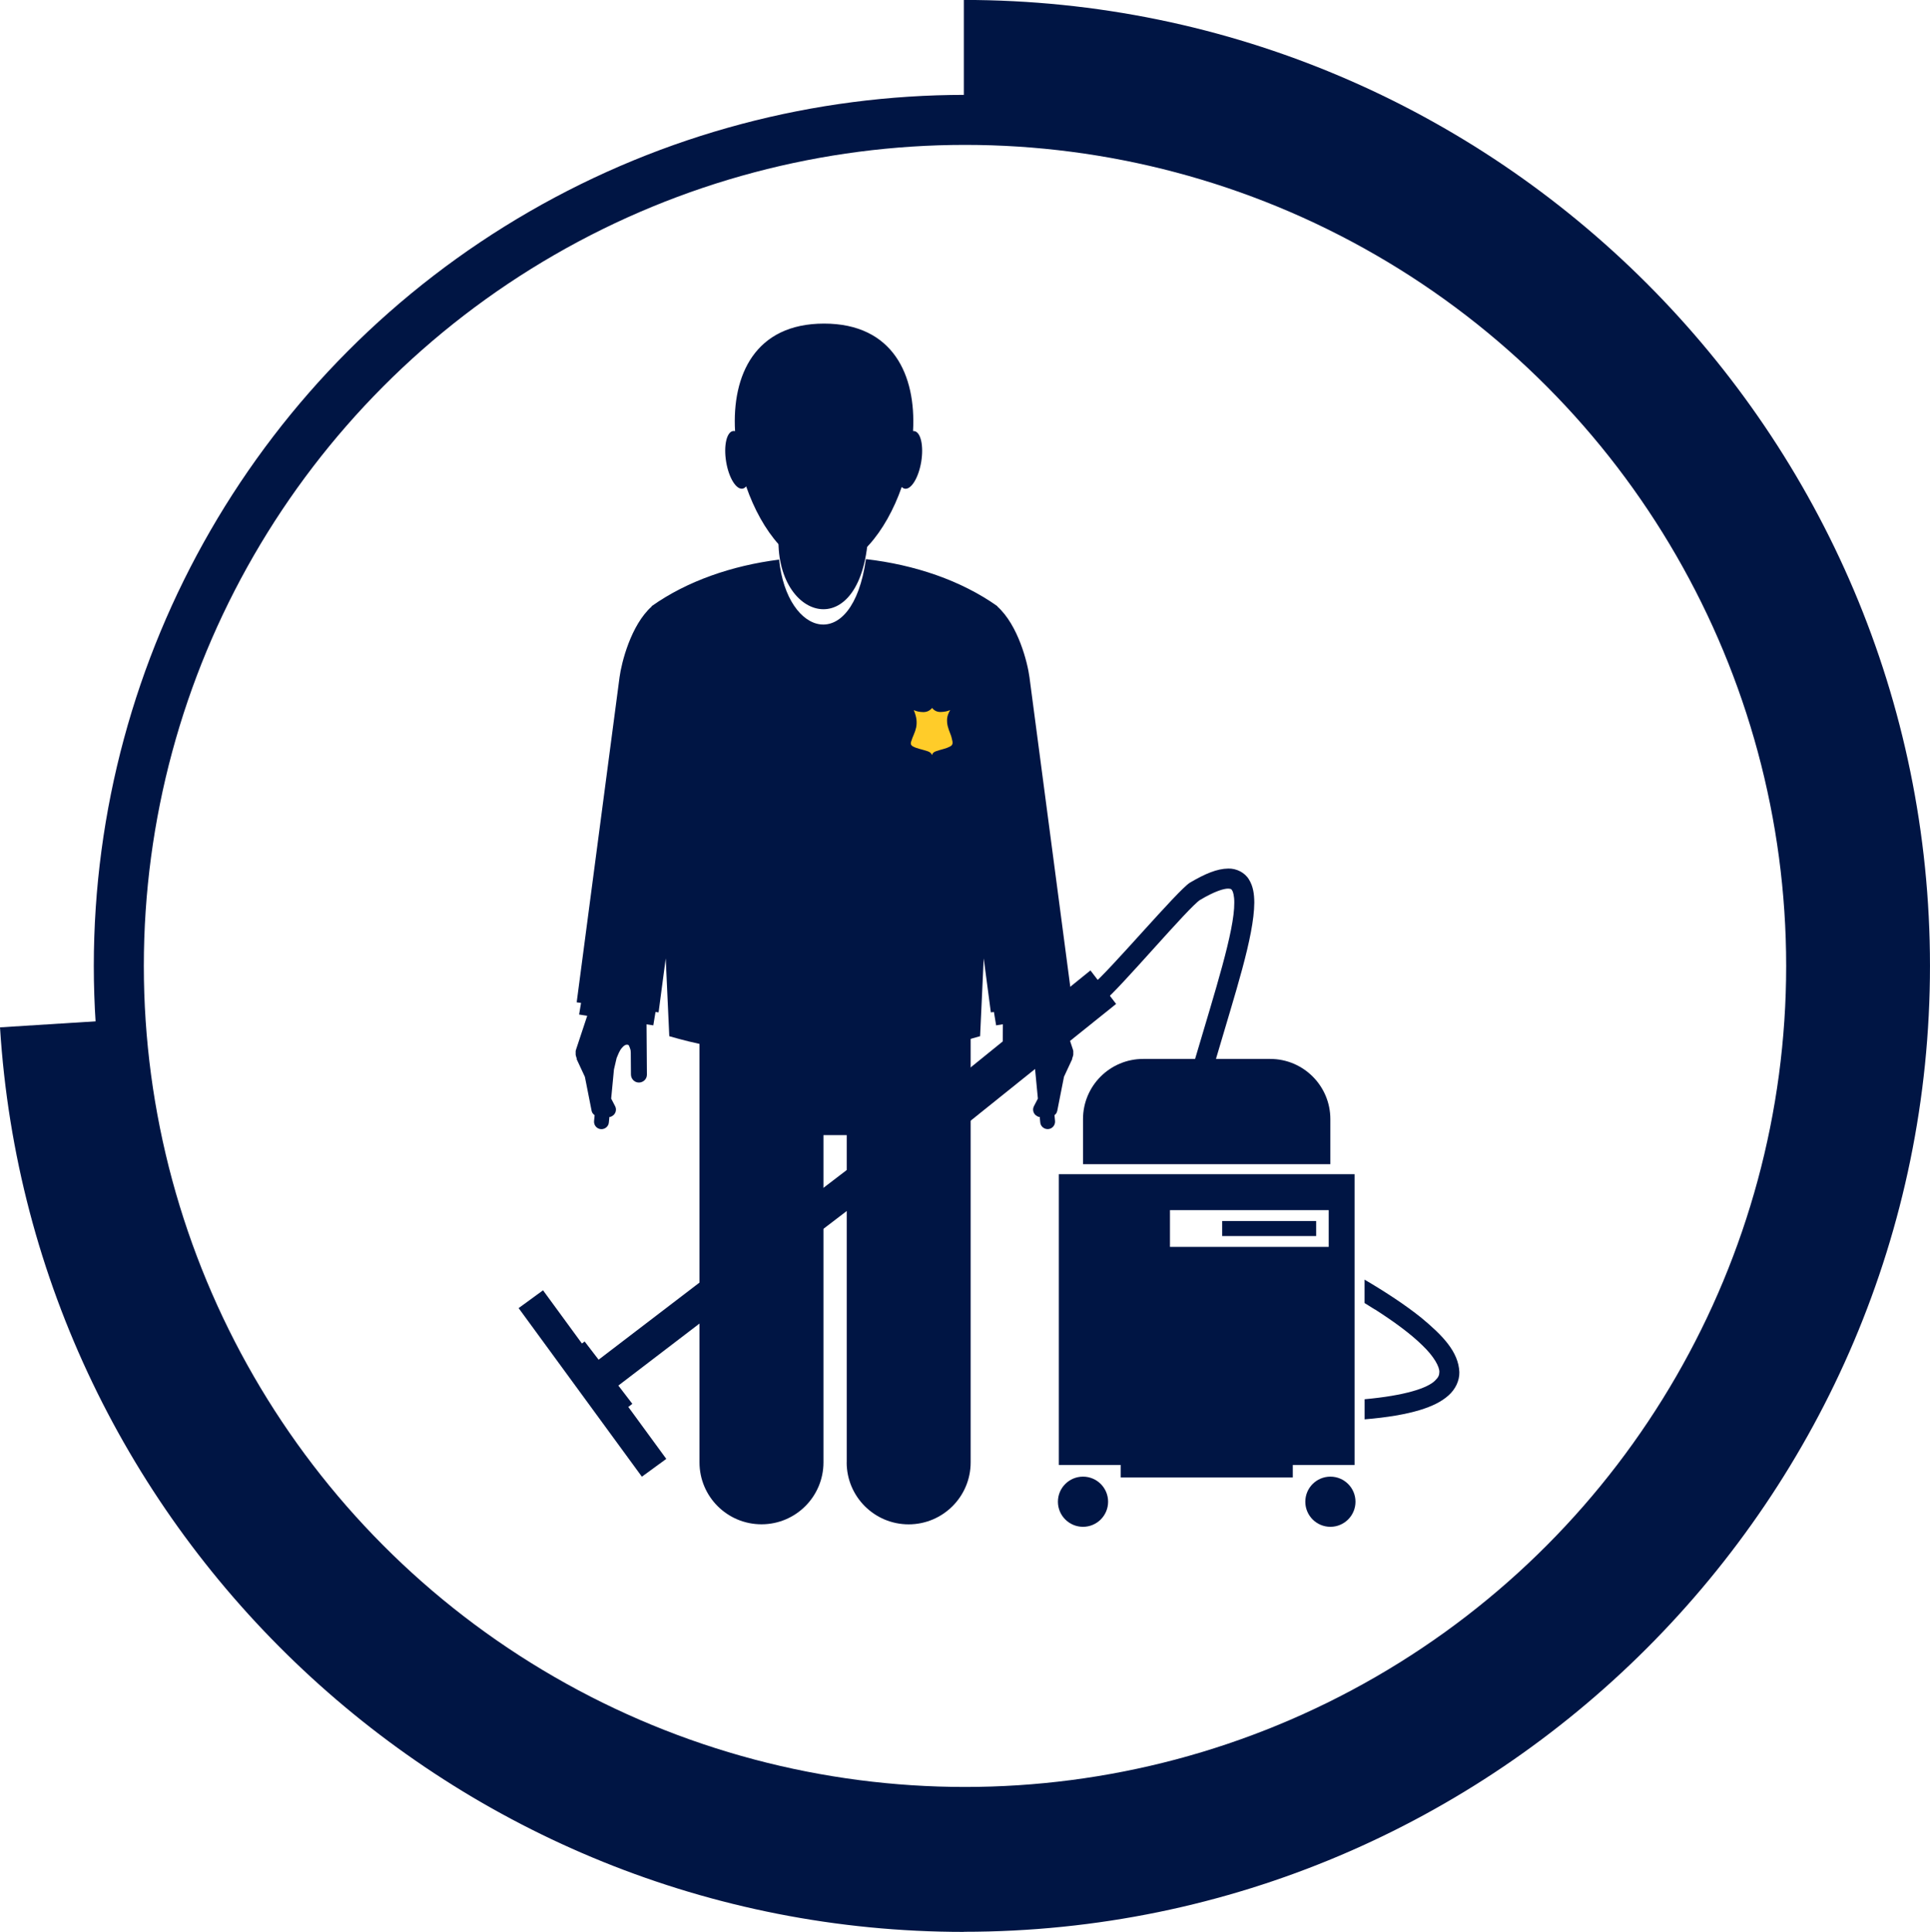 <?xml version="1.0" encoding="UTF-8"?>
<!-- Creator: CorelDRAW -->
<svg xmlns="http://www.w3.org/2000/svg" xmlns:xlink="http://www.w3.org/1999/xlink" xmlns:xodm="http://www.corel.com/coreldraw/odm/2003" xml:space="preserve" width="52.291mm" height="52.351mm" version="1.1" style="shape-rendering:geometricPrecision; text-rendering:geometricPrecision; image-rendering:optimizeQuality; fill-rule:evenodd; clip-rule:evenodd" viewBox="0 0 368.46 368.89">
 <defs>
  <style type="text/css">
   <![CDATA[
    .str0 {stroke:#001544;stroke-width:9.55;stroke-miterlimit:22.926}
    .fil3 {fill:none}
    .fil2 {fill:#FFCC29}
    .fil1 {fill:#001544}
    .fil0 {fill:#001544;fill-rule:nonzero}
   ]]>
  </style>
 </defs>
 <g id="Camada_x0020_1">
  <path class="fil0" d="M184.01 368.89c-97.1,0 -177.98,-75.88 -184.01,-172.72l23.02 -1.45c5.3,84.43 75.44,151.27 161.21,151.27 89.22,0 161.55,-72.33 161.55,-161.55 0,-89.22 -72.33,-161.55 -161.55,-161.55l-0.22 0 0 -22.9c101.67,0 184.45,82.78 184.45,184.44 0,101.66 -82.78,184.44 -184.45,184.44z"></path>
  <path class="fil1" d="M161.64 279.24c0,6.54 5.3,11.83 11.83,11.83 6.54,0 11.84,-5.3 11.84,-11.83l0 -95.82 -12.53 9.16 0 -8.71 -35.55 -12.74 0 16.64 -3.69 2.7 0 88.76c0,6.54 5.3,11.83 11.84,11.83 6.54,0 11.83,-5.3 11.83,-11.83l0 -62.48 4.44 0 0 62.48 0 0z"></path>
  <circle class="fil0" cx="206.76" cy="286.75" r="4.79"></circle>
  <circle class="fil0" cx="253.99" cy="286.75" r="4.79"></circle>
  <path class="fil1" d="M229.15 171.82c2.64,-1.59 4.52,-2.17 5.34,-2.14 0.61,0.05 0.52,0.07 0.73,0.31 0.19,0.27 0.43,1.1 0.42,2.37 0.05,5.38 -3.68,16.93 -7.48,29.83 0,0 0,0.01 -0,0.01l-9.91 0c-6.34,0 -11.49,5.14 -11.49,11.49l0 8.61 47.22 -0 0 -8.61c0,-6.34 -5.14,-11.49 -11.49,-11.49l-10.35 0c3.65,-12.49 7.27,-23.31 7.32,-29.84 -0.01,-1.64 -0.21,-3.11 -1.01,-4.41 -0.78,-1.33 -2.4,-2.15 -3.97,-2.1 -2.13,0.03 -4.36,0.96 -7.29,2.68 -2.27,1.35 -15.61,17.15 -18.76,19.61l2.26 3.09c3.1,-2.43 16.36,-18.17 18.45,-19.41z"></path>
  <path class="fil1" d="M262.48 250.02c3.6,2.3 6.82,4.66 9.04,6.84 2.27,2.16 3.34,4.17 3.27,5.16 -0.02,0.55 -0.15,0.96 -0.83,1.61 -1.43,1.43 -5.72,2.85 -13.44,3.55l0 3.84c4.39,-0.36 7.85,-0.96 10.53,-1.77 2.36,-0.72 4.15,-1.6 5.48,-2.79 1.32,-1.17 2.11,-2.8 2.08,-4.44 -0.15,-3.92 -3.23,-7.04 -7.23,-10.37 -3.08,-2.48 -6.89,-4.97 -10.87,-7.31l0 4.47c0.66,0.4 1.31,0.81 1.95,1.22z"></path>
  <polygon class="fil1" points="120.72,268.06 118.05,264.57 189.66,209.83 185.88,204.89 114.28,259.63 111.61,256.15 109.48,257.77 118.59,269.69 "></polygon>
  <polygon class="fil1" points="181.96,216.68 213.08,191.7 208.18,185.3 181.96,206.53 "></polygon>
  <polygon class="fil1" points="99.01,249.78 103.67,246.38 127.2,278.57 122.54,281.97 "></polygon>
  <path class="fil1" d="M258.61 279.73l0 -55.52 -56.47 0 0 55.52 11.81 0 0 1.91 0 0.48 32.86 0 0 -0.48 0 -1.91 11.8 0zm-35.25 -48.66l30.31 0 0 7.02 -30.31 0 0 -7.02z"></path>
  <polygon class="fil1" points="233.33,233.15 251.27,233.15 251.27,236.02 233.33,236.02 "></polygon>
  <path class="fil1" d="M148.72 101.15l17.08 0c-0.8,22.81 -18.7,17.5 -17.08,0z"></path>
  <path class="fil1" d="M157.32 108.62c6.14,0 11.83,-7.03 14.83,-15.63 0.18,0.18 0.37,0.29 0.59,0.33 1.22,0.2 2.62,-2.09 3.13,-5.13 0.5,-3.04 -0.08,-5.66 -1.3,-5.87 -0.09,-0.01 -0.17,-0.02 -0.26,-0.01 0.6,-10.67 -3.82,-20.52 -16.99,-20.52 -13.18,0 -17.6,9.87 -16.99,20.54 -0.13,-0.03 -0.27,-0.04 -0.4,-0.02 -1.22,0.2 -1.8,2.83 -1.3,5.87 0.5,3.04 1.9,5.33 3.13,5.13 0.26,-0.04 0.49,-0.2 0.69,-0.44 2.99,8.66 8.7,15.74 14.87,15.74z"></path>
  <g>
   <path class="fil1" d="M120.01 199.55l0 0 0.01 0.02 0.01 0.02 0.01 0.02 0.01 0.02 0.01 0.02 0.01 0.01 0 0.01 0.01 0.02 0.01 0.02 0.01 0.02 0.01 0.02 0.01 0.02 0.01 0.02 0 0.01 0.01 0.02 0.01 0.02 0.01 0.02 0.01 0.02 0.02 0.05 0.01 0.02 0 0.01 0.01 0.02 0.01 0.03 0.01 0.02 0.01 0.03 0.01 0.02 0.01 0.03 0.01 0.03 0.04 0.13 0.01 0.03 0.01 0.02 0 0 0.01 0.03 0.01 0.03 0.03 0.13 0 0.01 0.01 0.03 0.01 0.06 0 0.03 0.01 0.06 0 0.02 0 0.01 0 0.03 0 0.03 0.01 0.09 0 0.03 0 0.01 0 0.02 0.01 0.09 0 0.03 0 0.03 0 0.03 0 0.01 0 0.02 0 0.06 0 0.03 0 0.04 0 0.04 0 0.03 0 0 0.03 3.83c0.01,0.84 0.68,1.53 1.52,1.53 0.84,0 1.54,-0.68 1.53,-1.52l-0.07 -9.6 1.29 0.2 0.42 -2.55 0.56 0.07c0.01,0 0.03,-0.01 0.03,-0.02l1.36 -10.29 0.68 14.86c9.89,2.9 19.78,3.83 29.67,2.98 9.89,0.85 19.78,-0.08 29.67,-2.98l0.69 -14.86 1.36 10.29c0,0.01 0.02,0.02 0.03,0.02l0.56 -0.07 0.42 2.55 1.29 -0.2 -0.07 9.6c-0.01,0.84 0.69,1.53 1.53,1.52 0.84,-0 1.51,-0.69 1.52,-1.53l0.03 -3.83 0 -0.04 0 -0.04 0 -0.04 0 -0.03 0 -0.06 0 -0.02 0 -0.01 0 -0.03 0 -0.03 0 -0.03 0.01 -0.09 0 -0.02 0 -0.01 0 -0.03 0.01 -0.09 0 -0.03 0 -0.03 0 -0.01 0 -0.02 0 -0.03 0.01 -0.03 0 -0.03 0.04 -0.22 0.01 -0.03 0.01 -0.03 0 -0 0 -0.02 0.01 -0.03 0.03 -0.1 0.01 -0.02 0 -0 0.01 -0.02 0.02 -0.07 0.01 -0.03 0.01 -0.02 0.01 -0.02 0 -0 0.01 -0.03 0.04 -0.09 0.01 -0.02 0.01 -0.01 0 -0.01 0.05 -0.11 0.01 -0.02 0.01 -0.01 0 -0.01 0.01 -0.02 0.01 -0.02 0.01 -0.02 0.01 -0.02 0.01 -0.02 0.02 -0.01 0 -0 0.01 -0.01 0.01 -0 0.02 -0.01 0.01 -0 0.03 -0.01 0 -0 0.02 -0.01 0.02 -0.01 0.01 -0 0.03 -0.01 0 -0 0.02 -0 0.02 -0 0.01 0 0.03 -0 0 -0 0.02 0 0.02 0 0.01 0 0.03 0 0 0 0.02 0 0.02 0 0.01 0 0.03 0.01 0 0 0.02 0.01 0.02 0 0.01 0 0.03 0.01 0 0 0.01 0 0.01 0 0.02 0.01 0.01 0 0.03 0.01 0 0 0.03 0.01 0.02 0.01 0.01 0.01 0.03 0.02 0 0 0.03 0.02 0.02 0.01 0.01 0.01 0.03 0.02 0 0 0.03 0.02 0.02 0.01 0.01 0.01 0.08 0.06 0.01 0.01 0.03 0.03 0 0 0.03 0.02 0.02 0.02 0.05 0.04 0 0 0.03 0.03 0.02 0.02 0.01 0.01 0.03 0.03 0 0 0.03 0.03 0.02 0.02 0.02 0.02 0.06 0.07 0.02 0.02 0.01 0.02 0.08 0.1 0.01 0.02 0.06 0.09 0.02 0.02 0.07 0.11 0.02 0.03 0.01 0.02 0.03 0.05 0 0 0.03 0.05 0.02 0.03 0.01 0.02 0.03 0.05 0.03 0.05 0.01 0.03 0.02 0.03 0.03 0.05 0 0 0.03 0.05 0.01 0.03 0.01 0.03 0.03 0.06 0.04 0.09 0.04 0.09 0.33 0.77 0.5 2.19 0.53 5.55 0 0 -0.75 1.45c-0.37,0.69 -0.09,1.55 0.61,1.91l0.03 0.02 0 0 0.03 0.01 0.01 0 0.02 0.01 0.01 0.01 0.02 0.01 0.01 0.01 0.02 0.01 0.02 0.01 0.01 0 0.02 0.01 0.01 0 0.03 0.01 0 0 0.03 0.01 0.03 0.01 0 0 0.03 0.01 0.01 0 0.02 0 0.01 0 0.02 0 0.02 0 0.02 0 0.02 0 0.01 0 0.02 0 0.01 0 0.1 1.01c0.04,0.78 0.73,1.37 1.51,1.32 0.78,-0.05 1.36,-0.73 1.32,-1.51l-0.11 -1.15 0.02 -0.02 0 -0 0.03 -0.02 0 -0 0.02 -0.02 0 -0 0.02 -0.02 0 -0.01 0.02 -0.01 0.01 -0.01 0.02 -0.01 0.01 -0.01 0.01 -0.01 0.01 -0.01 0.01 -0.01 0.01 -0.02 0.01 -0.01 0.02 -0.02 0 -0 0.02 -0.02 0 -0 0.02 -0.02 0 -0 0.02 -0.02 0 -0 0.02 -0.02 0 -0.01 0.01 -0.02 0.01 -0.01 0.01 -0.02 0.01 -0.01 0.01 -0.01 0.01 -0.02 0.01 -0.01 0.01 -0.02 0.01 -0.01 0.01 -0.02 0 -0.01 0.01 -0.02 0 -0 0.01 -0.03 0.01 -0.03 0 -0 0.01 -0.03 0 -0.01 0.01 -0.02 0 -0.01 0.01 -0.02 0 -0.01 0.01 -0.02 0.01 -0.02 0.01 -0.01 0.01 -0.02 0 -0.01 0.01 -0.02 0 -0.01 0.01 -0.03 0 -0 0.01 -0.03 1.29 -6.53 1.6 -3.44 -0.07 0.03 0.01 -0.03 0.01 -0.03 0.01 -0.03 0.01 -0.02 0.01 -0.01 0.01 -0.03 0.01 -0.03 0.01 -0.03 0 -0 0.01 -0.03 0.01 -0.03 0.01 -0.03 0.01 -0.02 0 -0.01 0.01 -0.03 0.01 -0.03 0.01 -0.03 0 -0.01 0.01 -0.02 0.01 -0.03 0.01 -0.03 0.01 -0.03 0 -0.01 0.01 -0.03 0.01 -0.03 0.01 -0.03 0 -0.01 0 -0.02 0.01 -0.03 0.01 -0.03 0 -0.03 0 -0 0 -0.03 0.01 -0.03 0 -0.03 0 -0.01 0 -0.02 0 -0.03 0 -0.03 0 -0.03 0 -0.03 0 -0.03 0 -0.03 0 -0.02 0 -0.01 0 -0.03 0 -0.03 0 -0.03 0 -0 0 -0.03 0 -0.03 -0 -0.03 0 -0.02 -0 -0.01 -0 -0.03 -0 -0.03 -0 -0.03 -0 -0.01 -0 -0.03 -0 -0.03 -0 -0.03 -0 -0.03 0 -0.01 -0.01 -0.03 -0.01 -0.03 -0.01 -0.03 -0 -0.01 -0 -0.02 -0.01 -0.03 -0.01 -0.03 -0.01 -0.03 0 -0 -0.01 -0.03 -0.01 -0.03 -0.01 -0.03 -0 -0.02 -0.01 -0.02 -0.01 -0.03 -0.01 -0.03 -0.01 -0.03 -2.08 -6.28 1.54 -0.24 -0.36 -2.22 0.81 -0.11c0.02,-0 0.03,-0.02 0.03,-0.03l-8.18 -62.05c-0.36,-2.76 -2.15,-9.94 -6.14,-13.51l0.01 -0.05c-6.92,-4.91 -15.79,-7.91 -25.09,-8.98 -2.61,18.37 -15.09,14.82 -16.58,0.09 -9.02,1.15 -17.6,4.11 -24.33,8.89l0.01 0.06c-3.99,3.57 -5.77,10.74 -6.14,13.51l-8.18 62.05c-0,0.01 0.01,0.03 0.02,0.03l0.81 0.11 -0.37 2.22 1.55 0.24 -2.08 6.28 -0.01 0.03 -0.01 0.03 -0.01 0.03 -0.01 0.02 -0 0.02 -0.01 0.03 -0.01 0.03 -0.01 0.03 0 0 -0.01 0.03 -0.01 0.03 -0.01 0.03 -0 0.02 -0 0.01 -0.01 0.03 -0.01 0.03 -0.01 0.03 0 0.01 -0 0.03 -0 0.03 -0 0.03 -0 0.03 -0 0.01 -0 0.03 -0 0.03 -0 0.03 -0 0.01 0 0.02 -0 0.03 0 0.03 0 0.03 0 0 0 0.03 0 0.03 0 0.03 0 0.01 0 0.02 0 0.03 0 0.03 0 0.03 0 0.03 0 0.03 0 0.03 0 0.02 0 0.01 0 0.03 0.01 0.03 0 0.03 0 0 0 0.03 0.01 0.03 0.01 0.03 0 0.02 0 0.01 0.01 0.03 0.01 0.03 0.01 0.03 0 0.01 0.01 0.03 0.01 0.03 0.01 0.03 0.01 0.03 0 0.01 0.01 0.03 0.01 0.03 0.01 0.03 0 0.01 0.01 0.02 0.01 0.03 0.01 0.03 0.01 0.03 0 0 0.01 0.03 0.01 0.03 0.01 0.03 0 0.02 0.01 0.02 0.01 0.03 0.01 0.03 0.01 0.03 -0.07 -0.03 1.6 3.44 1.29 6.53 0.01 0.03 0 0 0.01 0.03 0 0.01 0.01 0.02 0 0.01 0.01 0.02 0.01 0.01 0.01 0.02 0.01 0.02 0 0.01 0.01 0.02 0 0.01 0.01 0.02 0 0.01 0.01 0.02 0 0 0.01 0.03 0.02 0.03 0 0 0.01 0.01 0.01 0.01 0 0 0.01 0.02 0.01 0.01 0.01 0.02 0.01 0.01 0.01 0.02 0.01 0.01 0.01 0.01 0.01 0.02 0.01 0.01 0.01 0.02 0.01 0.01 0.02 0.02 0 0 0.02 0.02 0 0 0.02 0.02 0 0 0.02 0.02 0 0 0.02 0.02 0.01 0.01 0.02 0.02 0.01 0.01 0.01 0.01 0.01 0.01 0.01 0.01 0.01 0.01 0.01 0.01 0.02 0.01 0.01 0.01 0.02 0.02 0 0 0.02 0.02 0 0 0.03 0.02 0 0 0.02 0.02 -0.11 1.15c-0.05,0.78 0.54,1.46 1.32,1.51 0.78,0.05 1.47,-0.54 1.51,-1.32l0.1 -1.01 0 -0 0.01 0 0.02 -0 0.02 -0 0.01 -0 0.02 -0 0.01 -0 0.02 -0 0.01 -0 0.03 -0.01 0 0 0.03 -0.01 0.03 -0.01 0 0 0.03 -0.01 0.01 -0 0.03 -0.01 0.01 -0 0.02 -0.01 0.01 -0 0.02 -0.01 0.02 -0.01 0.01 -0.01 0.02 -0.01 0.01 -0.01 0.02 -0.01 0.01 -0 0.03 -0.01 0 0 0.03 -0.02c0.69,-0.36 0.97,-1.23 0.6,-1.91l-0.75 -1.45 0.53 -5.55 0.51 -2.19 0.33 -0.78 0.04 -0.09 0.04 -0.09 0.03 -0.06 0.01 -0.03 0.01 -0.03 0.03 -0.05 0.03 -0.05 0.02 -0.03 0.01 -0.03 0.03 -0.05 0 0 0.04 -0.08 0.01 -0.03 0.03 -0.05 0 -0 0.03 -0.05 0.02 -0.02 0.01 -0.02 0.03 -0.05 0 -0 0.03 -0.05 0.01 -0.02 0.02 -0.02 0.03 -0.04 0 -0 0 -0.01 0.04 -0.05 0.02 -0.02 0.03 -0.04 0 -0 0.03 -0.04 0.02 -0.02 0.02 -0.02 0.03 -0.03 0 -0 0.03 -0.04 0.01 -0.02 0.02 -0.02 0.03 -0.03 0 -0 0.03 -0.03 0.02 -0.02 0.02 -0.02 0.03 -0.03 0 -0 0.03 -0.03 0.01 -0.01 0.02 -0.02 0.03 -0.03 0 -0 0.03 -0.03 0.01 -0.01 0.02 -0.01 0.03 -0.02 0 -0 0.03 -0.02 0.01 -0.01 0.02 -0.01 0.03 -0.02 0 -0 0.03 -0.02 0.01 -0.01 0.02 -0.01 0.03 -0.02 0 0 0.03 -0.02 0.01 -0.01 0.02 -0.01 0.03 -0.01 0 -0 0.03 -0.01 0.01 -0 0.02 -0.01 0.03 -0.01 0 0 0.03 -0.01 0.01 -0 0.02 -0 0.03 -0.01 0 0 0.03 -0.01 0.01 -0 0.02 -0 0.03 -0 0 0 0.03 0 0.01 0 0.02 0 0.02 0 0 0 0.03 0 0.01 0 0.02 0 0.02 0 0 0 0.03 0.01 0.01 0 0.02 0.01 0.02 0.01 0.04 0.02 0.02 0.01 0.01 0.01 0.01 0 0 0 0.02 0.01zm74.41 5.63l0.03 -3.83 -0.03 3.83z"></path>
  </g>
  <path class="fil2" d="M177.92 144.19c-0.09,-0.35 -0.38,-0.6 -0.85,-0.75 -0.48,-0.15 -0.97,-0.3 -1.48,-0.43 -0.51,-0.13 -0.95,-0.29 -1.31,-0.49 -0.36,-0.19 -0.48,-0.5 -0.33,-0.93 0.17,-0.51 0.34,-0.97 0.53,-1.39 0.18,-0.42 0.32,-0.84 0.42,-1.28 0.09,-0.44 0.12,-0.92 0.07,-1.45 -0.05,-0.52 -0.22,-1.15 -0.52,-1.88 0.5,0.24 1.1,0.37 1.79,0.38 0.69,0.01 1.26,-0.25 1.71,-0.79 0.41,0.53 0.97,0.79 1.66,0.77 0.7,-0.02 1.3,-0.14 1.79,-0.37 -0.36,0.62 -0.55,1.17 -0.59,1.67 -0.03,0.5 0.01,0.98 0.13,1.44 0.12,0.46 0.28,0.92 0.47,1.38 0.19,0.46 0.33,0.97 0.43,1.51 0.08,0.44 -0.07,0.76 -0.44,0.95 -0.37,0.2 -0.8,0.36 -1.29,0.49 -0.49,0.13 -0.96,0.27 -1.4,0.42 -0.45,0.15 -0.7,0.39 -0.78,0.74z"></path>
  <circle class="fil3 str0" cx="184.23" cy="184.44" r="161.55"></circle>
 </g>
</svg>

